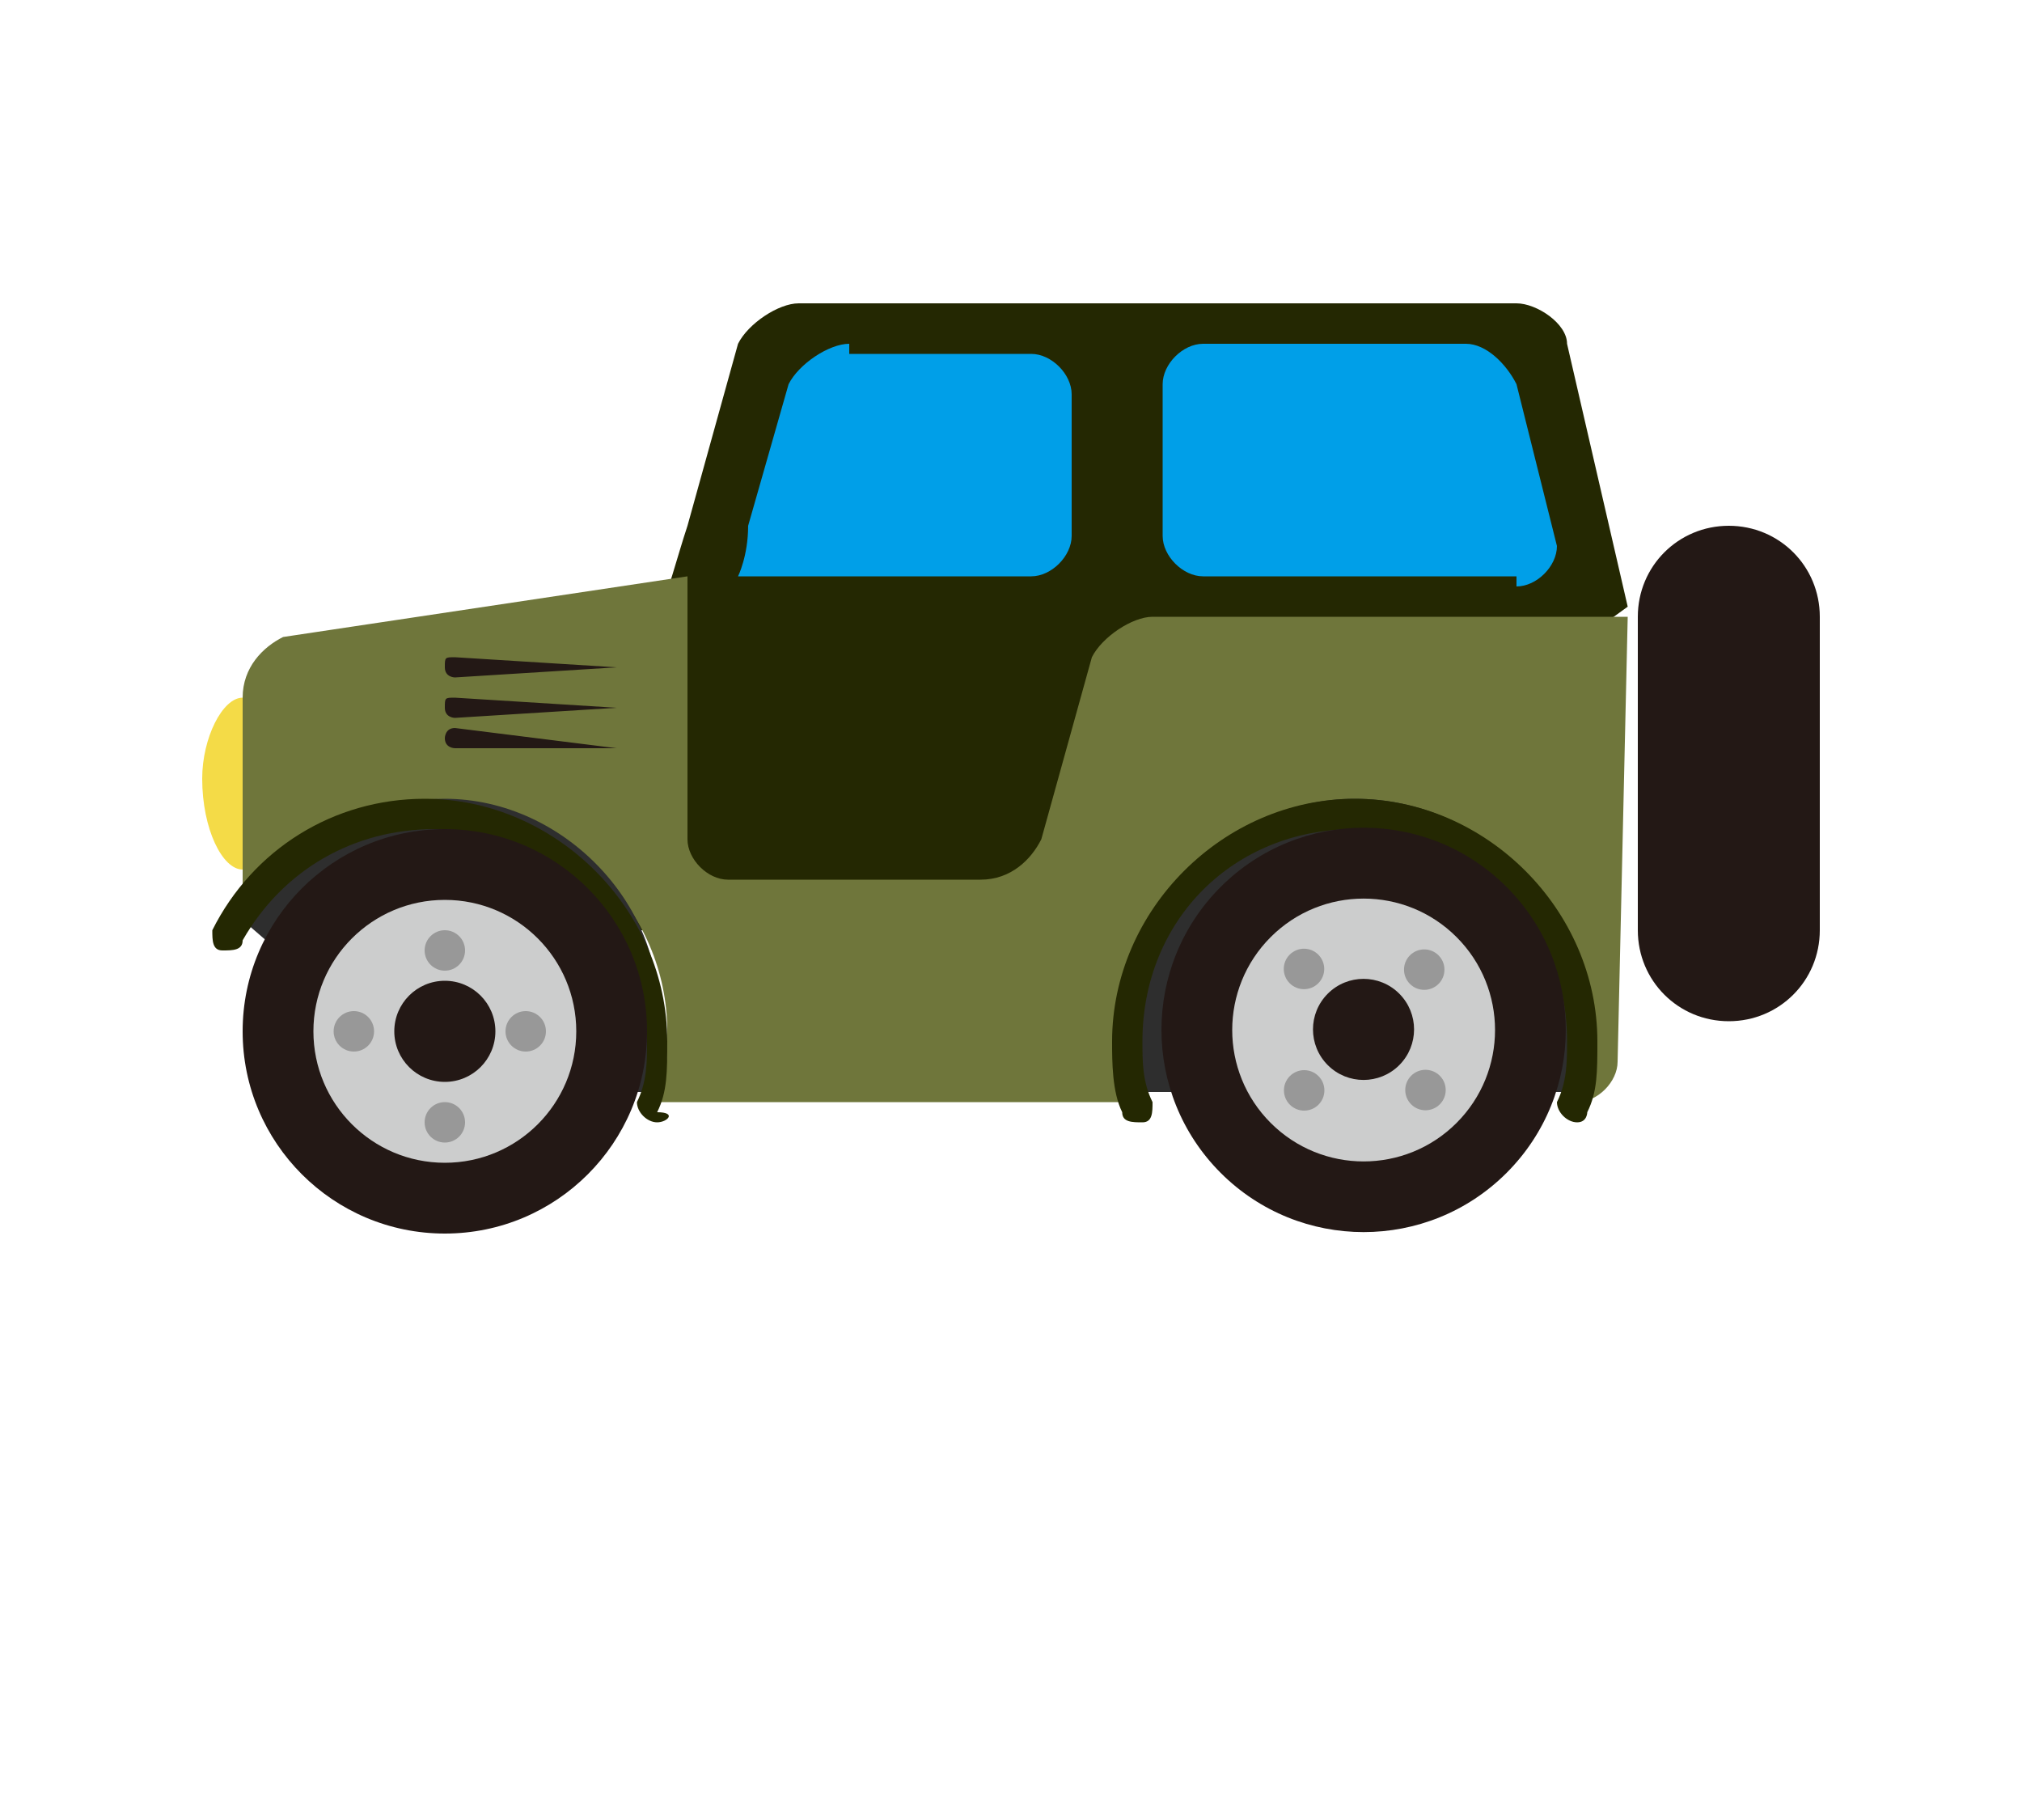 <?xml version="1.0" encoding="utf-8"?>
<!-- Generator: Adobe Illustrator 19.2.1, SVG Export Plug-In . SVG Version: 6.00 Build 0)  -->
<svg version="1.1" id="レイヤー_1" xmlns="http://www.w3.org/2000/svg" xmlns:xlink="http://www.w3.org/1999/xlink" x="0px"
	 y="0px" width="20px" height="18px" viewBox="0 0 20 18" style="enable-background:new 0 0 20 18;" xml:space="preserve">
<style type="text/css">
	.st0{fill:#242802;}
	.st1{fill:#6F763B;}
	.st2{fill:#2E2E2E;}
	.st3{fill:#231815;}
	.st4{fill:#CCCDCD;}
	.st5{fill:#989898;}
	.st6{fill:#009FE8;}
	.st7{fill:#F4DB47;}
</style>
<g>
	<path class="st0" d="M5.8,9c0-0.2,0.1-0.5,0.1-0.8l0.6-2.1c0.1-0.2,0.2-0.6,0.3-0.9l0.5-1.8C7.4,3.2,7.7,3,7.9,3H15
		c0.2,0,0.5,0.2,0.5,0.4l0.6,2.6l-4,2.9c-0.2,0.2-0.5,0.3-0.8,0.3l-5.1,0C6,9.3,5.8,9.1,5.8,9z"/>
	<path class="st1" d="M16.1,6.1h-4.7c-0.2,0-0.5,0.2-0.6,0.4l-0.5,1.8c-0.1,0.2-0.3,0.4-0.6,0.4H7.2c-0.2,0-0.4-0.2-0.4-0.4V5.7
		L2.8,6.3C2.6,6.4,2.4,6.6,2.4,6.9v2.3c0.4-0.7,1.1-1.2,2-1.2c1.2,0,2.2,1,2.2,2.2c0,0.2,0,0.5-0.1,0.7c0.2,0,0.5,0,0.7,0h4.1
		c-0.1-0.2-0.1-0.5-0.1-0.7c0-1.2,1-2.2,2.2-2.2c1.2,0,2.2,1,2.2,2.2c0,0.2,0,0.5-0.1,0.7h0.1h0c0.2,0,0.4-0.2,0.4-0.4L16.1,6.1z"/>
	<path class="st2" d="M4.4,7.9c-0.9,0-1.6,0.5-2,1.2l1.5,1.3c0,0.2,0.1,0.4,0.3,0.4c0,0,0.1,0,0.1,0h0.7c0.2,0,0.6,0,0.9,0h0h0.3
		c0.1,0,0.1,0,0.2,0c0.1-0.2,0.1-0.5,0.1-0.7C6.6,9,5.6,7.9,4.4,7.9z"/>
	<path class="st2" d="M13.4,7.9c-1.2,0-2.2,1-2.2,2.2c0,0.2,0,0.5,0.1,0.7h0.5h3.8c0.1-0.2,0.1-0.5,0.1-0.7
		C15.7,9,14.7,7.9,13.4,7.9z"/>
	<g>
		<path class="st0" d="M6.5,11.1C6.5,11.1,6.5,11.1,6.5,11.1c-0.1,0-0.2-0.1-0.2-0.2c0.1-0.2,0.1-0.4,0.1-0.6c0-1.2-0.9-2.1-2.1-2.1
			c-0.8,0-1.5,0.4-1.9,1.1c0,0.1-0.1,0.1-0.2,0.1c-0.1,0-0.1-0.1-0.1-0.2c0.4-0.8,1.2-1.3,2.1-1.3c1.3,0,2.4,1.1,2.4,2.4
			c0,0.3,0,0.5-0.1,0.7C6.7,11,6.6,11.1,6.5,11.1z"/>
		<path class="st0" d="M15.6,11.1C15.6,11.1,15.6,11.1,15.6,11.1c-0.1,0-0.2-0.1-0.2-0.2c0.1-0.2,0.1-0.4,0.1-0.6
			c0-1.2-0.9-2.1-2.1-2.1c-1.2,0-2.1,0.9-2.1,2.1c0,0.2,0,0.4,0.1,0.6c0,0.1,0,0.2-0.1,0.2c-0.1,0-0.2,0-0.2-0.1
			c-0.1-0.2-0.1-0.5-0.1-0.7c0-1.3,1.1-2.4,2.4-2.4c1.3,0,2.4,1.1,2.4,2.4c0,0.3,0,0.5-0.1,0.7C15.7,11,15.7,11.1,15.6,11.1z"/>
	</g>
	<g>
		<circle class="st3" cx="4.4" cy="10.2" r="2"/>
		<circle class="st4" cx="4.4" cy="10.2" r="1.3"/>
		<circle class="st3" cx="4.4" cy="10.2" r="0.5"/>
		<g>
			<circle class="st5" cx="4.4" cy="9.4" r="0.2"/>
			<circle class="st5" cx="3.5" cy="10.2" r="0.2"/>
			<circle class="st5" cx="4.4" cy="11.1" r="0.2"/>
			<circle class="st5" cx="5.2" cy="10.2" r="0.2"/>
		</g>
	</g>
	<g>
		<ellipse transform="matrix(0.707 -0.707 0.707 0.707 -3.268 12.519)" class="st3" cx="13.5" cy="10.2" rx="2" ry="2"/>
		<ellipse transform="matrix(0.707 -0.707 0.707 0.707 -3.268 12.52)" class="st4" cx="13.5" cy="10.2" rx="1.3" ry="1.3"/>
		<ellipse transform="matrix(0.707 -0.707 0.707 0.707 -3.269 12.514)" class="st3" cx="13.5" cy="10.2" rx="0.5" ry="0.5"/>
		<g>
			<ellipse transform="matrix(0.706 -0.708 0.708 0.706 -2.664 12.795)" class="st5" cx="14.1" cy="9.6" rx="0.2" ry="0.2"/>
			<ellipse transform="matrix(0.707 -0.708 0.708 0.707 -3.019 11.929)" class="st5" cx="12.9" cy="9.6" rx="0.2" ry="0.2"/>
			<ellipse transform="matrix(0.708 -0.707 0.707 0.708 -3.869 12.258)" class="st5" cx="12.9" cy="10.8" rx="0.2" ry="0.2"/>
			<ellipse transform="matrix(0.709 -0.706 0.706 0.709 -3.522 13.078)" class="st5" cx="14.1" cy="10.8" rx="0.2" ry="0.2"/>
		</g>
	</g>
	<path class="st6" d="M15,5.8c0.2,0,0.4-0.2,0.4-0.4L15,3.8c-0.1-0.2-0.3-0.4-0.5-0.4h-2.6c-0.2,0-0.4,0.2-0.4,0.4v1.5
		c0,0.2,0.2,0.4,0.4,0.4H15z"/>
	<path class="st6" d="M8.4,3.4c-0.2,0-0.5,0.2-0.6,0.4L7.4,5.2C7.4,5.5,7.3,5.7,7.3,5.7c0,0,0.2,0,0.4,0h2.5c0.2,0,0.4-0.2,0.4-0.4
		V3.9c0-0.2-0.2-0.4-0.4-0.4H8.4z"/>
	<g>
		<path class="st7" d="M2.4,6.9C2.2,6.9,2,7.3,2,7.7c0,0.5,0.2,0.9,0.4,0.9h0L2.4,6.9L2.4,6.9z"/>
	</g>
	<g>
		<path class="st3" d="M6.1,6.6C6.1,6.7,6.1,6.7,6.1,6.6L4.5,6.7c0,0-0.1,0-0.1-0.1l0,0c0-0.1,0-0.1,0.1-0.1L6.1,6.6
			C6.1,6.5,6.1,6.6,6.1,6.6L6.1,6.6z"/>
		<path class="st3" d="M6.1,7C6.1,7,6.1,7.1,6.1,7L4.5,7.1c0,0-0.1,0-0.1-0.1l0,0c0-0.1,0-0.1,0.1-0.1L6.1,7C6.1,6.9,6.1,6.9,6.1,7
			L6.1,7z"/>
		<path class="st3" d="M6.1,7.4C6.1,7.4,6.1,7.4,6.1,7.4L4.5,7.4c0,0-0.1,0-0.1-0.1l0,0c0,0,0-0.1,0.1-0.1L6.1,7.4
			C6.1,7.3,6.1,7.3,6.1,7.4L6.1,7.4z"/>
	</g>
	<path class="st3" d="M18,9.2c0,0.5-0.4,0.9-0.9,0.9l0,0c-0.5,0-0.9-0.4-0.9-0.9V6.1c0-0.5,0.4-0.9,0.9-0.9l0,0
		c0.5,0,0.9,0.4,0.9,0.9V9.2z"/>
</g>
</svg>
